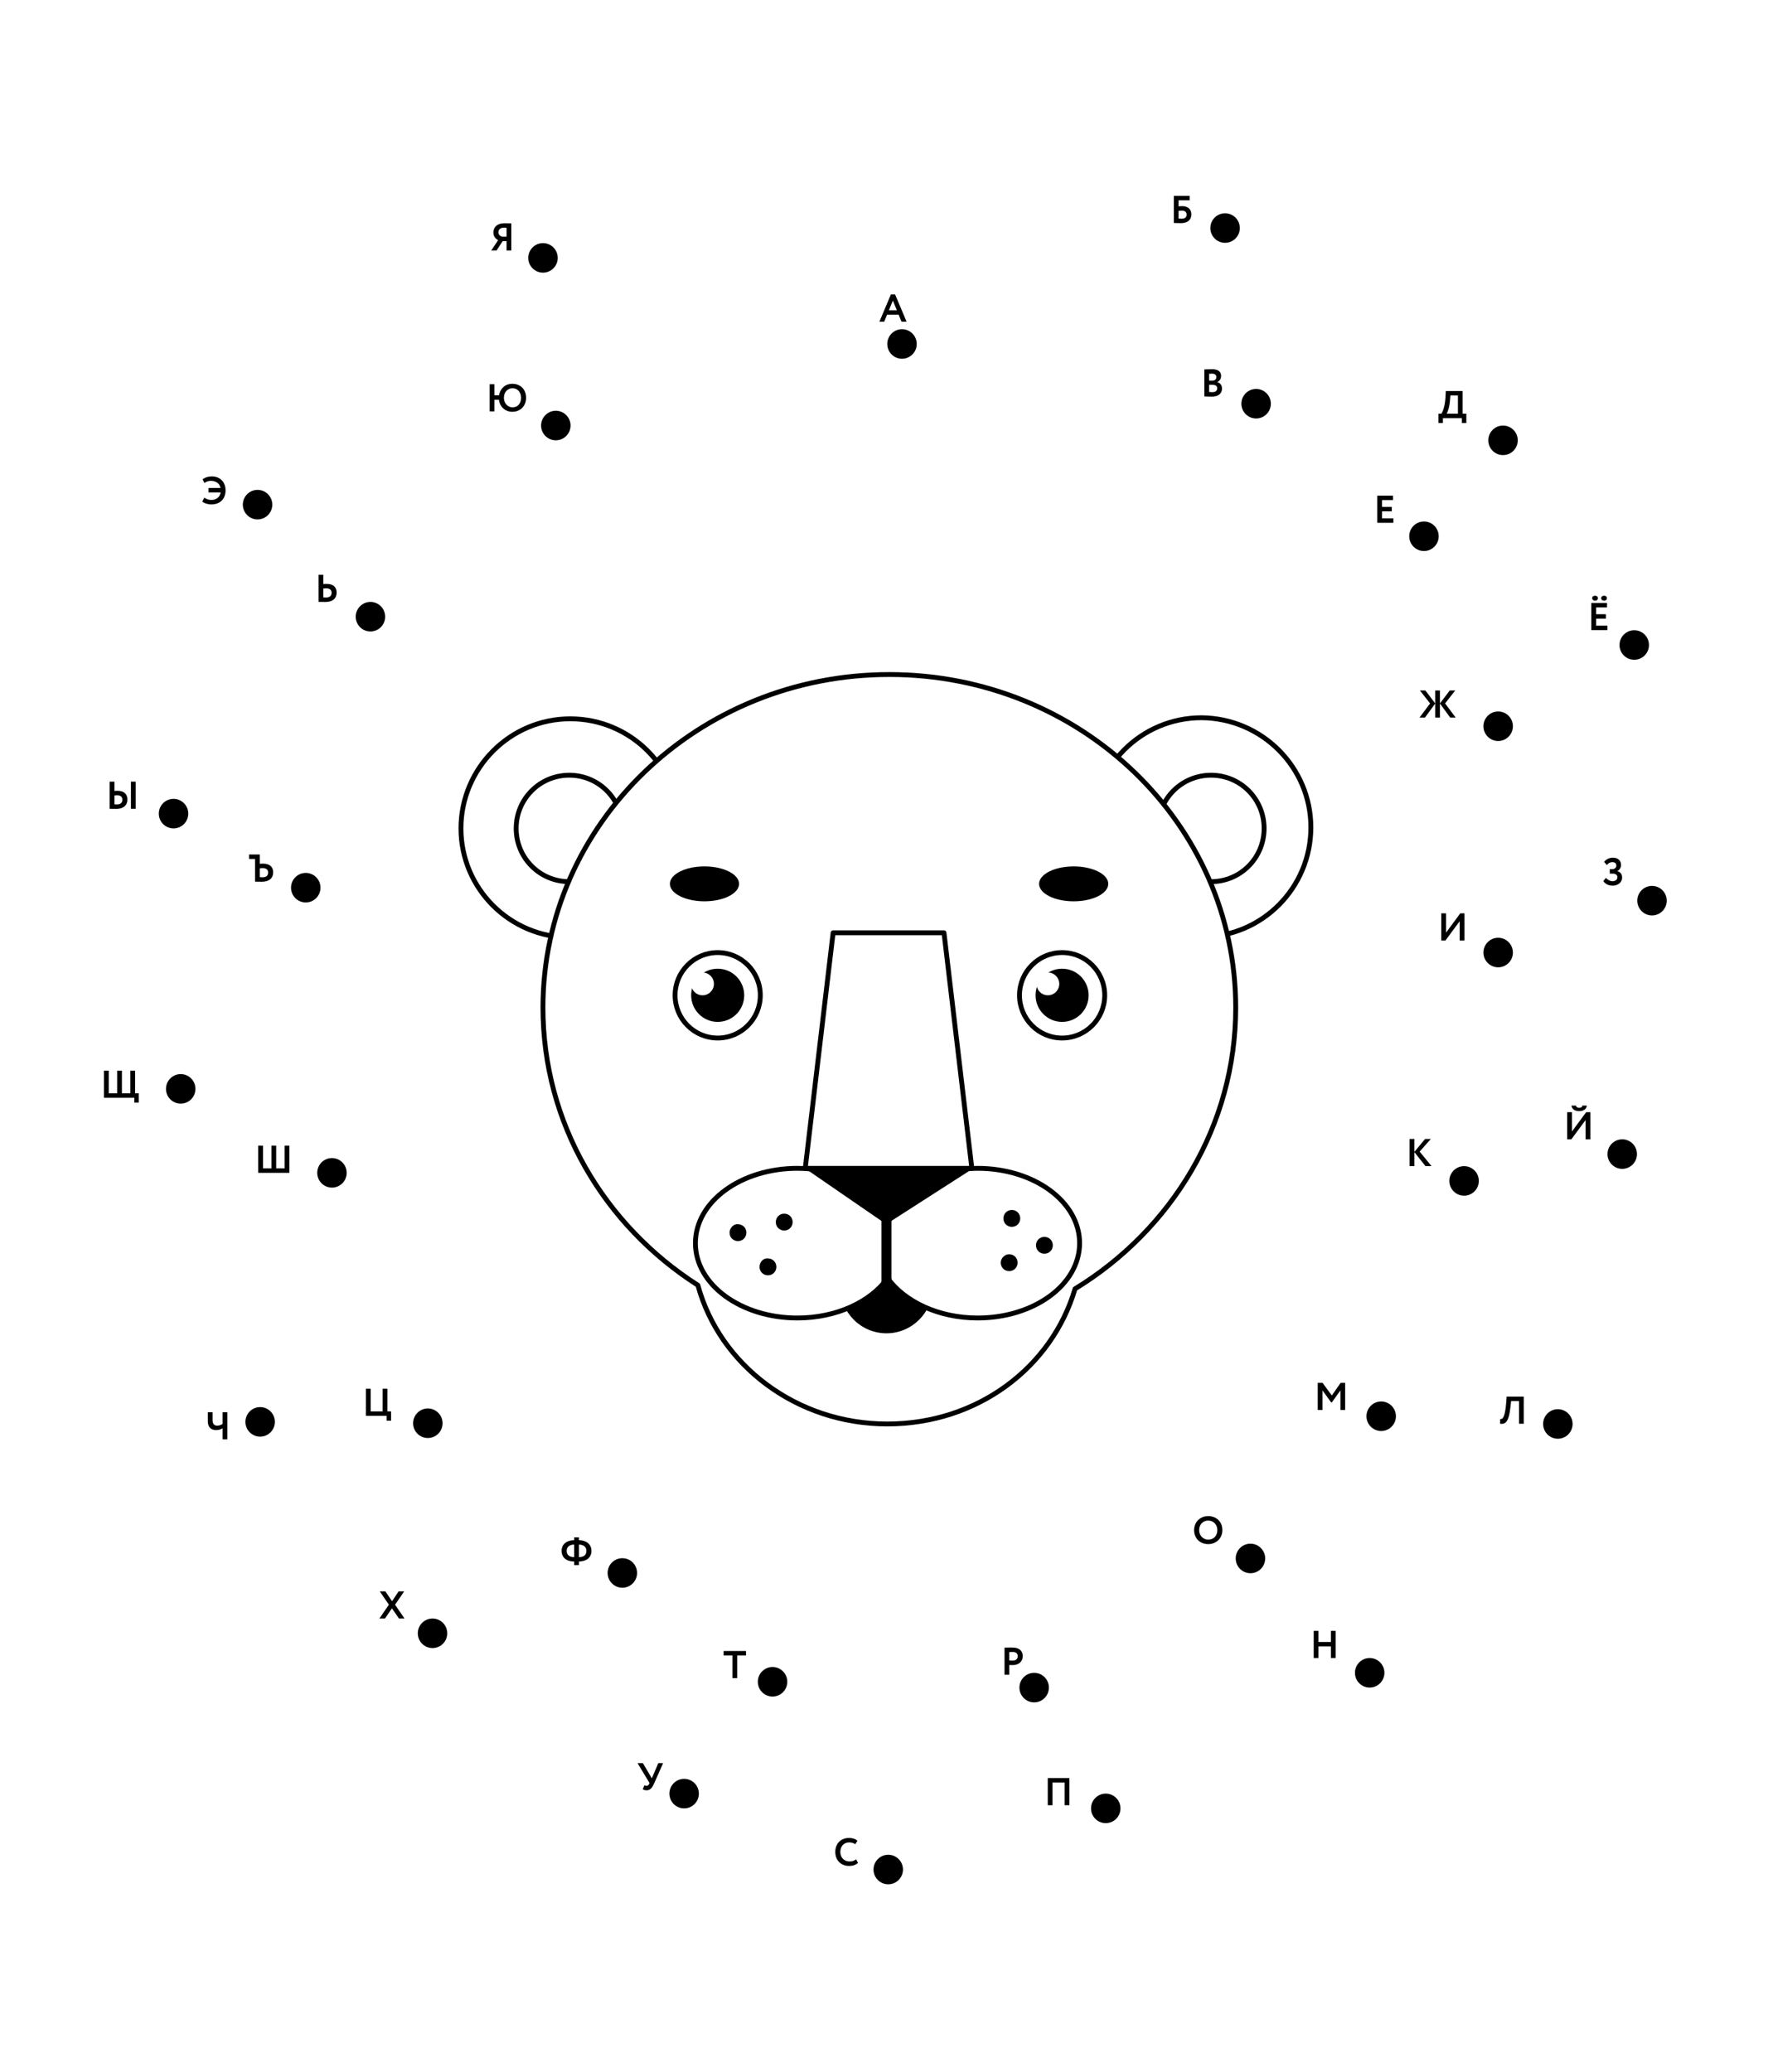 <svg width="547" height="641" viewBox="0 0 547 641" fill="none" xmlns="http://www.w3.org/2000/svg">
<rect width="547" height="641" fill="white"/>
<path d="M210.268 256.318C210.268 275.068 195.149 290.068 176.441 290.068C157.732 290.068 142.613 274.908 142.613 256.318C142.613 237.728 157.732 222.398 176.441 222.398C195.149 222.398 210.268 237.558 210.268 256.318Z" fill="white" stroke="black" stroke-width="1.5" stroke-linejoin="round"/>
<path d="M405.572 255.99C405.572 274.74 390.454 289.91 371.745 289.91C353.036 289.91 337.918 274.75 337.918 255.99C337.918 237.23 353.036 222.07 371.745 222.07C390.444 222.23 405.572 237.4 405.572 255.99Z" fill="white" stroke="black" stroke-width="1.5" stroke-linejoin="round"/>
<path d="M192.547 256.32C192.547 265.45 185.227 272.79 176.122 272.79C167.017 272.79 159.697 265.45 159.697 256.32C159.697 247.19 167.017 239.85 176.122 239.85C185.227 239.85 192.547 247.19 192.547 256.32Z" fill="white" stroke="black" stroke-width="1.5" stroke-linejoin="round"/>
<path d="M391.102 256.32C391.102 265.45 383.782 272.79 374.677 272.79C365.572 272.79 358.252 265.45 358.252 256.32C358.252 247.19 365.572 239.85 374.677 239.85C383.782 239.85 391.102 247.19 391.102 256.32Z" fill="white" stroke="black" stroke-width="1.5" stroke-linejoin="round"/>
<path d="M382.317 311.759C382.317 254.849 334.348 208.699 275.151 208.699C215.953 208.699 167.984 254.849 167.984 311.759C167.984 347.609 187.022 379.179 215.913 397.649C222.635 422.349 246.369 440.579 274.502 440.579C302.635 440.579 325.512 422.899 332.603 398.769C362.491 380.479 382.317 348.349 382.317 311.759Z" fill="white" stroke="black" stroke-width="1.5" stroke-linejoin="round"/>
<path d="M274.262 412.528C282.166 412.528 288.573 406.103 288.573 398.178C288.573 390.253 282.166 383.828 274.262 383.828C266.358 383.828 259.951 390.253 259.951 398.178C259.951 406.103 266.358 412.528 274.262 412.528Z" fill="black"/>
<path d="M249.131 361.17H297.598L274.013 379.59L249.131 361.17Z" fill="white" stroke="black" stroke-width="1.5" stroke-linejoin="round"/>
<path d="M302.475 361.488C290.378 361.488 279.847 366.458 274.561 373.818C269.256 366.508 258.765 361.488 246.698 361.488C229.296 361.488 215.154 371.758 215.154 384.638C215.154 397.518 229.305 407.788 246.698 407.788C258.795 407.788 269.326 402.818 274.611 395.458C279.917 402.768 290.408 407.788 302.475 407.788C319.877 407.788 334.018 397.518 334.018 384.638C334.018 371.758 319.867 361.488 302.475 361.488Z" fill="white" stroke="black" stroke-width="1.5" stroke-linejoin="round"/>
<path d="M275.808 376.328H272.717V398.178H275.808V376.328Z" fill="black"/>
<path d="M240.025 378.12C240.025 379.59 241.162 380.73 242.628 380.73C244.094 380.73 245.231 379.59 245.231 378.12C245.231 376.65 244.094 375.51 242.628 375.51C241.162 375.51 240.025 376.65 240.025 378.12Z" fill="black"/>
<path d="M234.99 391.979C234.99 393.449 236.127 394.589 237.593 394.589C239.059 394.589 240.196 393.449 240.196 391.979C240.196 390.509 239.059 389.369 237.593 389.369C236.127 389.209 234.99 390.509 234.99 391.979Z" fill="black"/>
<path d="M225.715 381.389C225.715 382.859 226.852 383.999 228.318 383.999C229.784 383.999 230.921 382.859 230.921 381.389C230.921 379.919 229.784 378.779 228.318 378.779C227.021 378.619 225.715 379.919 225.715 381.389Z" fill="black"/>
<path d="M310.443 376.979C310.443 378.449 311.58 379.589 313.046 379.589C314.512 379.589 315.649 378.449 315.649 376.979C315.649 375.509 314.512 374.369 313.046 374.369C311.58 374.369 310.443 375.509 310.443 376.979Z" fill="black"/>
<path d="M309.625 390.68C309.625 392.15 310.762 393.29 312.228 393.29C313.694 393.29 314.831 392.15 314.831 390.68C314.831 389.21 313.694 388.07 312.228 388.07C310.762 388.07 309.625 389.37 309.625 390.68Z" fill="black"/>
<path d="M320.525 385.299C320.525 386.769 321.662 387.909 323.128 387.909C324.594 387.909 325.731 386.769 325.731 385.299C325.731 383.829 324.594 382.689 323.128 382.689C321.662 382.689 320.525 383.829 320.525 385.299Z" fill="black"/>
<path d="M300.68 361.49H249.131L257.757 288.6H292.063L300.68 361.49Z" fill="white" stroke="black" stroke-width="1.5" stroke-linejoin="round"/>
<path d="M249.301 361.66L274.183 378.78L300.849 361.66H249.301Z" fill="black"/>
<path d="M222.045 321.169C229.326 321.169 235.229 315.25 235.229 307.949C235.229 300.647 229.326 294.729 222.045 294.729C214.764 294.729 208.861 300.647 208.861 307.949C208.861 315.25 214.764 321.169 222.045 321.169Z" fill="white" stroke="black" stroke-width="1.5" stroke-linejoin="round"/>
<path d="M222.045 316.179C226.578 316.179 230.253 312.494 230.253 307.949C230.253 303.403 226.578 299.719 222.045 299.719C217.513 299.719 213.838 303.403 213.838 307.949C213.838 312.494 217.513 316.179 222.045 316.179Z" fill="black"/>
<path d="M217.358 307.949C219.302 307.949 220.879 306.368 220.879 304.419C220.879 302.469 219.302 300.889 217.358 300.889C215.414 300.889 213.838 302.469 213.838 304.419C213.838 306.368 215.414 307.949 217.358 307.949Z" fill="white"/>
<path d="M328.604 321.169C335.885 321.169 341.788 315.25 341.788 307.949C341.788 300.647 335.885 294.729 328.604 294.729C321.323 294.729 315.42 300.647 315.42 307.949C315.42 315.25 321.323 321.169 328.604 321.169Z" fill="white" stroke="black" stroke-width="1.5" stroke-linejoin="round"/>
<path d="M328.604 316.179C333.137 316.179 336.811 312.494 336.811 307.949C336.811 303.403 333.137 299.719 328.604 299.719C324.071 299.719 320.396 303.403 320.396 307.949C320.396 312.494 324.071 316.179 328.604 316.179Z" fill="black"/>
<path d="M324.206 307.949C326.15 307.949 327.726 306.368 327.726 304.419C327.726 302.469 326.15 300.889 324.206 300.889C322.262 300.889 320.686 302.469 320.686 304.419C320.686 306.368 322.262 307.949 324.206 307.949Z" fill="white"/>
<path d="M217.957 278.868C223.866 278.868 228.657 276.451 228.657 273.468C228.657 270.486 223.866 268.068 217.957 268.068C212.047 268.068 207.256 270.486 207.256 273.468C207.256 276.451 212.047 278.868 217.957 278.868Z" fill="black"/>
<path d="M332.183 278.87C338.093 278.87 342.884 276.453 342.884 273.47C342.884 270.488 338.093 268.07 332.183 268.07C326.273 268.07 321.482 270.488 321.482 273.47C321.482 276.453 326.273 278.87 332.183 278.87Z" fill="black"/>
<path d="M272.084 99.519L275.636 91.096H276.932L280.484 99.519H278.912L278.036 97.371H274.448L273.572 99.519H272.084ZM276.248 93.004L275.012 95.992H277.472L276.248 93.004Z" fill="black"/>
<path d="M363.166 69V60.6H368.074V61.98H364.642V63.852C364.966 63.804 365.47 63.78 365.77 63.78C367.522 63.78 368.59 64.764 368.59 66.312C368.59 68.052 367.414 69.048 365.35 69.048C364.378 69.048 363.658 69 363.166 69ZM365.65 65.16C365.374 65.16 365.014 65.184 364.642 65.232V67.62C364.978 67.644 365.266 67.668 365.578 67.668C366.67 67.668 367.126 67.164 367.126 66.42C367.126 65.7 366.682 65.16 365.65 65.16Z" fill="black"/>
<path d="M372.611 122.658V114.294C373.079 114.27 374.195 114.234 375.035 114.234C377.039 114.234 377.795 115.146 377.795 116.31C377.795 117.27 377.315 117.882 376.595 118.218V118.242C377.423 118.446 378.071 119.082 378.071 120.198C378.071 121.926 376.727 122.718 374.951 122.718C374.183 122.718 373.103 122.694 372.611 122.658ZM375.131 119.058H374.087V121.278C374.291 121.302 374.639 121.338 375.059 121.338C376.055 121.338 376.595 120.918 376.595 120.126C376.595 119.418 376.055 119.058 375.131 119.058ZM375.011 115.614C374.675 115.614 374.351 115.626 374.087 115.65V117.774H375.083C375.767 117.774 376.331 117.426 376.331 116.658C376.331 115.974 375.803 115.614 375.011 115.614Z" fill="black"/>
<path d="M445.039 130.879V127.999H445.939C446.287 127.567 447.091 125.791 447.235 122.659L447.319 120.979H452.527V127.999H453.667V130.879H452.287V129.379H446.419V130.879H445.039ZM448.615 123.823C448.459 125.995 447.859 127.627 447.559 127.999H451.063V122.359H448.747L448.615 123.823Z" fill="black"/>
<path d="M426.113 161.76V153.36H430.973V154.74H427.589V156.828H430.613V158.208H427.589V160.38H431.093V161.76H426.113Z" fill="black"/>
<path d="M492.342 194.961V186.561H497.202V187.941H493.818V190.029H496.842V191.409H493.818V193.581H497.322V194.961H492.342ZM492.606 185.061C492.606 184.593 493.026 184.317 493.53 184.317C493.962 184.317 494.382 184.593 494.382 185.061C494.382 185.577 493.962 185.853 493.53 185.853C493.026 185.853 492.606 185.577 492.606 185.061ZM495.39 185.061C495.39 184.593 495.81 184.317 496.314 184.317C496.758 184.317 497.166 184.593 497.166 185.061C497.166 185.577 496.758 185.853 496.314 185.853C495.81 185.853 495.39 185.577 495.39 185.061Z" fill="black"/>
<path d="M442.459 217.649L439.303 213.629H440.995L444.043 217.637V213.629H445.507V217.637L448.543 213.629H450.247L447.091 217.637L450.379 222.029H448.675L445.507 217.673V222.029H444.043V217.673L440.863 222.029H439.171L442.459 217.649Z" fill="black"/>
<path d="M498.925 274.032C497.437 274.032 496.489 273.288 496.045 272.616L496.849 271.62C497.365 272.208 498.169 272.652 498.853 272.652C499.657 272.652 500.401 272.268 500.401 271.404C500.401 270.744 499.897 270.3 498.913 270.3H498.049V268.92H498.865C499.489 268.92 500.077 268.512 500.077 267.816C500.077 267.096 499.549 266.748 498.853 266.748C498.157 266.748 497.617 267.036 497.149 267.66L496.297 266.676C496.849 265.908 497.869 265.368 499.021 265.368C500.497 265.368 501.541 266.184 501.541 267.672C501.541 268.32 501.193 269.064 500.413 269.52V269.556C501.421 269.808 501.865 270.588 501.865 271.548C501.865 273.096 500.449 274.032 498.925 274.032Z" fill="black"/>
<path d="M447.206 290.99H445.91V282.59H447.386V288.566L451.79 282.59H453.086V290.99H451.61V285.026L447.206 290.99Z" fill="black"/>
<path d="M486.159 352.51H484.863V344.11H486.339V350.086L490.743 344.11H492.039V352.51H490.563V346.546L486.159 352.51ZM486.195 342.07H487.575C487.671 342.538 487.995 342.766 488.595 342.766C489.135 342.766 489.507 342.586 489.555 342.07H490.935C490.899 343.102 489.915 343.786 488.595 343.786C487.155 343.786 486.279 343.09 486.195 342.07Z" fill="black"/>
<path d="M436.117 360.801V352.401H437.593V356.385L440.905 352.401H442.681L439.225 356.313L442.897 360.801H441.025L437.593 356.469V360.801H436.117Z" fill="black"/>
<path d="M469.964 440.52V433.5H467.516L467.348 435.084C466.856 439.968 465.764 440.76 464.108 440.52L464.144 439.056C464.792 439.14 465.644 438.864 466.016 433.8L466.136 432.12H471.428V440.52H469.964Z" fill="black"/>
<path d="M407.693 436.25V427.85H409.181L412.049 431.774L414.785 427.85H416.177V436.25H414.713V430.178L412.061 433.91H411.845L409.169 430.214V436.25H407.693Z" fill="black"/>
<path d="M411.763 513V509.412H407.923V513H406.447V504.6H407.923V508.032H411.763V504.6H413.227V513H411.763Z" fill="black"/>
<path d="M369.444 473.421C369.444 470.985 371.232 469.089 373.812 469.089C376.308 469.089 378.192 470.805 378.192 473.421C378.192 475.941 376.308 477.753 373.812 477.753C371.316 477.753 369.444 476.037 369.444 473.421ZM371.004 473.421C371.004 475.101 372.24 476.373 373.812 476.373C375.576 476.373 376.632 475.077 376.632 473.421C376.632 471.681 375.396 470.469 373.812 470.469C372.204 470.469 371.004 471.681 371.004 473.421Z" fill="black"/>
<path d="M329.384 558.539V551.519H325.64V558.539H324.164V550.139H330.86V558.539H329.384Z" fill="black"/>
<path d="M312.265 518.18H310.789V509.78C311.257 509.78 312.589 509.756 313.177 509.756C315.649 509.756 316.429 511.076 316.429 512.456C316.429 513.884 315.361 515.18 313.357 515.18C313.105 515.18 312.625 515.18 312.265 515.144V518.18ZM313.321 511.136C313.021 511.136 312.661 511.148 312.265 511.16V513.74C312.613 513.776 312.973 513.8 313.309 513.8C314.185 513.8 314.869 513.38 314.869 512.444C314.869 511.568 314.329 511.136 313.321 511.136Z" fill="black"/>
<path d="M264.885 575.279L265.449 576.383C264.921 576.947 263.853 577.331 262.761 577.331C260.193 577.331 258.429 575.615 258.429 572.999C258.429 570.587 259.953 568.667 262.725 568.667C263.817 568.667 264.729 569.015 265.281 569.519L264.621 570.611C264.117 570.275 263.565 570.047 262.725 570.047C261.165 570.047 259.989 571.175 259.989 572.999C259.989 574.751 261.177 575.951 262.893 575.951C263.601 575.951 264.309 575.723 264.885 575.279Z" fill="black"/>
<path d="M223.882 512.201V510.821H230.806V512.201H228.082V519.221H226.606V512.201H223.882Z" fill="black"/>
<path d="M205.157 545.53L202.301 551.974C201.725 553.258 201.065 553.93 200.021 553.93C199.589 553.93 199.097 553.774 198.869 553.594L199.385 552.346C199.613 552.502 199.769 552.55 200.009 552.55C200.405 552.55 200.669 552.322 200.837 551.962L200.957 551.674L197.249 545.53H198.917L201.665 550.222L203.669 545.53H205.157Z" fill="black"/>
<path d="M177.636 484.256V483.14C175.32 483.14 173.76 481.964 173.76 479.84C173.76 477.74 175.332 476.576 177.636 476.54V475.664H179.112V476.54C181.404 476.576 182.988 477.776 182.988 479.84C182.988 481.94 181.404 483.128 179.112 483.14V484.256H177.636ZM181.428 479.84C181.428 478.712 180.684 477.92 179.112 477.896V481.784C180.636 481.772 181.428 481.124 181.428 479.84ZM175.32 479.84C175.32 481.1 176.16 481.772 177.636 481.784V477.896C176.1 477.908 175.32 478.7 175.32 479.84Z" fill="black"/>
<path d="M125.054 492.379L122.222 496.495L125.162 500.779H123.434L121.262 497.623L119.102 500.779H117.374L120.314 496.495L117.506 492.379H119.234L121.298 495.415L123.326 492.379H125.054Z" fill="black"/>
<path d="M113.211 438.07V429.67H114.687V436.69H118.371V429.67H119.847V436.69H120.987V439.57H119.607V438.07H113.211Z" fill="black"/>
<path d="M70.33 436.95V445.35H68.854V441.906C68.458 442.194 67.75 442.482 66.85 442.482C65.578 442.482 64.294 441.798 64.294 439.794V436.95H65.77V439.374C65.77 440.718 66.418 441.102 67.246 441.102C67.894 441.102 68.434 440.85 68.854 440.562V436.95H70.33Z" fill="black"/>
<path d="M79.892 362.881V354.481H81.368V361.501H83.972V354.481H85.448V361.501H88.052V354.481H89.528V362.881H79.892Z" fill="black"/>
<path d="M32.164 339.66V331.26H33.64V338.28H36.244V331.26H37.72V338.28H40.324V331.26H41.8V338.28H42.94V341.16H41.56V339.66H32.164Z" fill="black"/>
<path d="M77.068 265.769V264.389H80.38V267.269C80.764 267.221 81.112 267.209 81.352 267.209C83.524 267.209 84.52 268.277 84.52 269.921C84.52 271.697 83.272 272.813 81.028 272.813C80.236 272.813 79.408 272.789 78.916 272.789V265.769H77.068ZM81.232 268.589C81.004 268.589 80.716 268.613 80.38 268.649V271.397C80.656 271.409 80.92 271.433 81.208 271.433C82.288 271.433 82.96 270.989 82.96 269.957C82.96 269.009 82.264 268.589 81.232 268.589Z" fill="black"/>
<path d="M40.506 250.25V241.85H41.97V250.25H40.506ZM36.222 246.05C35.994 246.05 35.742 246.074 35.406 246.11V248.858C35.67 248.87 35.91 248.894 36.198 248.894C37.278 248.894 37.854 248.402 37.854 247.418C37.854 246.518 37.254 246.05 36.222 246.05ZM35.406 241.85V244.73C35.778 244.682 36.102 244.67 36.342 244.67C38.418 244.67 39.414 245.738 39.414 247.382C39.414 249.158 38.166 250.274 36.018 250.274C35.226 250.274 34.422 250.25 33.93 250.25V241.85H35.406Z" fill="black"/>
<path d="M100.869 182.03C100.653 182.03 100.365 182.054 100.029 182.09V184.838C100.293 184.85 100.557 184.874 100.845 184.874C101.925 184.874 102.597 184.43 102.597 183.398C102.597 182.45 101.901 182.03 100.869 182.03ZM100.029 177.83V180.71C100.401 180.662 100.761 180.65 100.989 180.65C103.161 180.65 104.157 181.718 104.157 183.362C104.157 185.138 102.909 186.254 100.677 186.254C99.873 186.254 99.045 186.23 98.553 186.23V177.83H100.029Z" fill="black"/>
<path d="M64.498 152.351V150.971H68.242C67.954 149.567 66.802 148.787 65.218 148.787C64.546 148.787 63.838 148.991 63.25 149.435L62.674 148.331C63.262 147.827 64.282 147.407 65.566 147.407C68.038 147.407 69.79 149.111 69.79 151.727C69.79 154.355 68.086 156.071 65.398 156.071C64.234 156.071 63.166 155.699 62.578 155.195L63.214 153.959C63.742 154.367 64.498 154.691 65.374 154.691C66.814 154.691 68.026 153.899 68.278 152.351H64.498Z" fill="black"/>
<path d="M151.496 127.279V118.879H152.972V122.311H154.4C154.712 120.259 156.272 118.747 158.504 118.747C161 118.747 162.764 120.463 162.764 123.079C162.764 125.599 161 127.411 158.504 127.411C156.368 127.411 154.64 125.959 154.376 123.691H152.972V127.279H151.496ZM155.9 123.079C155.9 124.759 157.076 126.031 158.552 126.031C160.316 126.031 161.204 124.735 161.204 123.079C161.204 121.339 160.136 120.127 158.552 120.127C157.04 120.127 155.9 121.339 155.9 123.079Z" fill="black"/>
<path d="M156.726 77.51V74.606H155.514L153.63 77.51H151.974L154.122 74.306C153.342 73.91 152.646 73.142 152.646 71.978C152.646 70.43 153.654 69.074 156.102 69.074C156.642 69.074 157.698 69.11 158.19 69.11V77.51H156.726ZM155.382 73.226H156.726V70.49C156.522 70.478 156.054 70.454 155.802 70.454C154.83 70.454 154.206 71.042 154.206 71.882C154.206 72.638 154.782 73.106 155.382 73.226Z" fill="black"/>
<path d="M279.069 110.999C281.586 110.999 283.627 108.953 283.627 106.429C283.627 103.905 281.586 101.859 279.069 101.859C276.552 101.859 274.512 103.905 274.512 106.429C274.512 108.953 276.552 110.999 279.069 110.999Z" fill="black"/>
<path d="M167.995 84.361C170.512 84.361 172.553 82.315 172.553 79.791C172.553 77.267 170.512 75.221 167.995 75.221C165.478 75.221 163.438 77.267 163.438 79.791C163.438 82.315 165.478 84.361 167.995 84.361Z" fill="black"/>
<path d="M171.964 136.23C174.481 136.23 176.521 134.184 176.521 131.66C176.521 129.136 174.481 127.09 171.964 127.09C169.447 127.09 167.406 129.136 167.406 131.66C167.406 134.184 169.447 136.23 171.964 136.23Z" fill="black"/>
<path d="M79.686 160.71C82.203 160.71 84.244 158.664 84.244 156.14C84.244 153.616 82.203 151.57 79.686 151.57C77.169 151.57 75.129 153.616 75.129 156.14C75.129 158.664 77.169 160.71 79.686 160.71Z" fill="black"/>
<path d="M114.61 195.38C117.127 195.38 119.168 193.334 119.168 190.81C119.168 188.286 117.127 186.24 114.61 186.24C112.093 186.24 110.053 188.286 110.053 190.81C110.053 193.334 112.093 195.38 114.61 195.38Z" fill="black"/>
<path d="M53.688 256.31C56.205 256.31 58.246 254.264 58.246 251.74C58.246 249.216 56.205 247.17 53.688 247.17C51.171 247.17 49.131 249.216 49.131 251.74C49.131 254.264 51.171 256.31 53.688 256.31Z" fill="black"/>
<path d="M94.597 279.22C97.114 279.22 99.154 277.174 99.154 274.65C99.154 272.126 97.114 270.08 94.597 270.08C92.079 270.08 90.039 272.126 90.039 274.65C90.039 277.174 92.079 279.22 94.597 279.22Z" fill="black"/>
<path d="M55.911 341.47C58.428 341.47 60.468 339.424 60.468 336.9C60.468 334.376 58.428 332.33 55.911 332.33C53.394 332.33 51.353 334.376 51.353 336.9C51.353 339.424 53.394 341.47 55.911 341.47Z" fill="black"/>
<path d="M102.704 367.451C105.221 367.451 107.261 365.404 107.261 362.881C107.261 360.357 105.221 358.311 102.704 358.311C100.187 358.311 98.147 360.357 98.147 362.881C98.147 365.404 100.187 367.451 102.704 367.451Z" fill="black"/>
<path d="M80.485 444.499C83.002 444.499 85.043 442.453 85.043 439.929C85.043 437.405 83.002 435.359 80.485 435.359C77.968 435.359 75.928 437.405 75.928 439.929C75.928 442.453 77.968 444.499 80.485 444.499Z" fill="black"/>
<path d="M132.372 444.929C134.889 444.929 136.929 442.883 136.929 440.359C136.929 437.835 134.889 435.789 132.372 435.789C129.855 435.789 127.814 437.835 127.814 440.359C127.814 442.883 129.855 444.929 132.372 444.929Z" fill="black"/>
<path d="M133.817 509.919C136.334 509.919 138.375 507.873 138.375 505.349C138.375 502.825 136.334 500.779 133.817 500.779C131.3 500.779 129.26 502.825 129.26 505.349C129.26 507.873 131.3 509.919 133.817 509.919Z" fill="black"/>
<path d="M192.548 491.249C195.065 491.249 197.105 489.203 197.105 486.679C197.105 484.155 195.065 482.109 192.548 482.109C190.031 482.109 187.99 484.155 187.99 486.679C187.99 489.203 190.031 491.249 192.548 491.249Z" fill="black"/>
<path d="M211.665 559.521C214.182 559.521 216.222 557.475 216.222 554.951C216.222 552.427 214.182 550.381 211.665 550.381C209.148 550.381 207.107 552.427 207.107 554.951C207.107 557.475 209.148 559.521 211.665 559.521Z" fill="black"/>
<path d="M239.02 524.919C241.537 524.919 243.578 522.873 243.578 520.349C243.578 517.825 241.537 515.779 239.02 515.779C236.503 515.779 234.463 517.825 234.463 520.349C234.463 522.873 236.503 524.919 239.02 524.919Z" fill="black"/>
<path d="M274.811 583.009C277.328 583.009 279.369 580.963 279.369 578.439C279.369 575.915 277.328 573.869 274.811 573.869C272.294 573.869 270.254 575.915 270.254 578.439C270.254 580.963 272.294 583.009 274.811 583.009Z" fill="black"/>
<path d="M319.958 526.72C322.475 526.72 324.515 524.674 324.515 522.15C324.515 519.626 322.475 517.58 319.958 517.58C317.441 517.58 315.4 519.626 315.4 522.15C315.4 524.674 317.441 526.72 319.958 526.72Z" fill="black"/>
<path d="M342.106 564.089C344.623 564.089 346.664 562.043 346.664 559.519C346.664 556.995 344.623 554.949 342.106 554.949C339.589 554.949 337.549 556.995 337.549 559.519C337.549 562.043 339.589 564.089 342.106 564.089Z" fill="black"/>
<path d="M386.874 486.759C389.391 486.759 391.431 484.713 391.431 482.189C391.431 479.665 389.391 477.619 386.874 477.619C384.357 477.619 382.316 479.665 382.316 482.189C382.316 484.713 384.357 486.759 386.874 486.759Z" fill="black"/>
<path d="M423.763 522.14C426.28 522.14 428.32 520.094 428.32 517.57C428.32 515.046 426.28 513 423.763 513C421.246 513 419.205 515.046 419.205 517.57C419.205 520.094 421.246 522.14 423.763 522.14Z" fill="black"/>
<path d="M427.323 442.759C429.84 442.759 431.881 440.713 431.881 438.189C431.881 435.665 429.84 433.619 427.323 433.619C424.806 433.619 422.766 435.665 422.766 438.189C422.766 440.713 424.806 442.759 427.323 442.759Z" fill="black"/>
<path d="M452.974 369.951C455.491 369.951 457.531 367.904 457.531 365.381C457.531 362.857 455.491 360.811 452.974 360.811C450.456 360.811 448.416 362.857 448.416 365.381C448.416 367.904 450.456 369.951 452.974 369.951Z" fill="black"/>
<path d="M463.515 299.29C466.032 299.29 468.072 297.244 468.072 294.72C468.072 292.196 466.032 290.15 463.515 290.15C460.998 290.15 458.957 292.196 458.957 294.72C458.957 297.244 460.998 299.29 463.515 299.29Z" fill="black"/>
<path d="M463.515 229.269C466.032 229.269 468.072 227.223 468.072 224.699C468.072 222.175 466.032 220.129 463.515 220.129C460.998 220.129 458.957 222.175 458.957 224.699C458.957 227.223 460.998 229.269 463.515 229.269Z" fill="black"/>
<path d="M505.618 204.14C508.135 204.14 510.176 202.094 510.176 199.57C510.176 197.046 508.135 195 505.618 195C503.101 195 501.061 197.046 501.061 199.57C501.061 202.094 503.101 204.14 505.618 204.14Z" fill="black"/>
<path d="M440.558 170.49C443.075 170.49 445.115 168.444 445.115 165.92C445.115 163.396 443.075 161.35 440.558 161.35C438.04 161.35 436 163.396 436 165.92C436 168.444 438.04 170.49 440.558 170.49Z" fill="black"/>
<path d="M388.63 129.48C391.147 129.48 393.187 127.434 393.187 124.91C393.187 122.386 391.147 120.34 388.63 120.34C386.113 120.34 384.072 122.386 384.072 124.91C384.072 127.434 386.113 129.48 388.63 129.48Z" fill="black"/>
<path d="M379.026 75.13C381.543 75.13 383.584 73.084 383.584 70.56C383.584 68.036 381.543 65.99 379.026 65.99C376.509 65.99 374.469 68.036 374.469 70.56C374.469 73.084 376.509 75.13 379.026 75.13Z" fill="black"/>
<path d="M465.02 140.81C467.537 140.81 469.578 138.764 469.578 136.24C469.578 133.716 467.537 131.67 465.02 131.67C462.503 131.67 460.463 133.716 460.463 136.24C460.463 138.764 462.503 140.81 465.02 140.81Z" fill="black"/>
<path d="M511.114 283.24C513.631 283.24 515.672 281.194 515.672 278.67C515.672 276.146 513.631 274.1 511.114 274.1C508.597 274.1 506.557 276.146 506.557 278.67C506.557 281.194 508.597 283.24 511.114 283.24Z" fill="black"/>
<path d="M501.899 361.65C504.416 361.65 506.457 359.604 506.457 357.08C506.457 354.556 504.416 352.51 501.899 352.51C499.382 352.51 497.342 354.556 497.342 357.08C497.342 359.604 499.382 361.65 501.899 361.65Z" fill="black"/>
<path d="M481.983 445.15C484.5 445.15 486.541 443.104 486.541 440.58C486.541 438.056 484.5 436.01 481.983 436.01C479.466 436.01 477.426 438.056 477.426 440.58C477.426 443.104 479.466 445.15 481.983 445.15Z" fill="black"/>
</svg>
